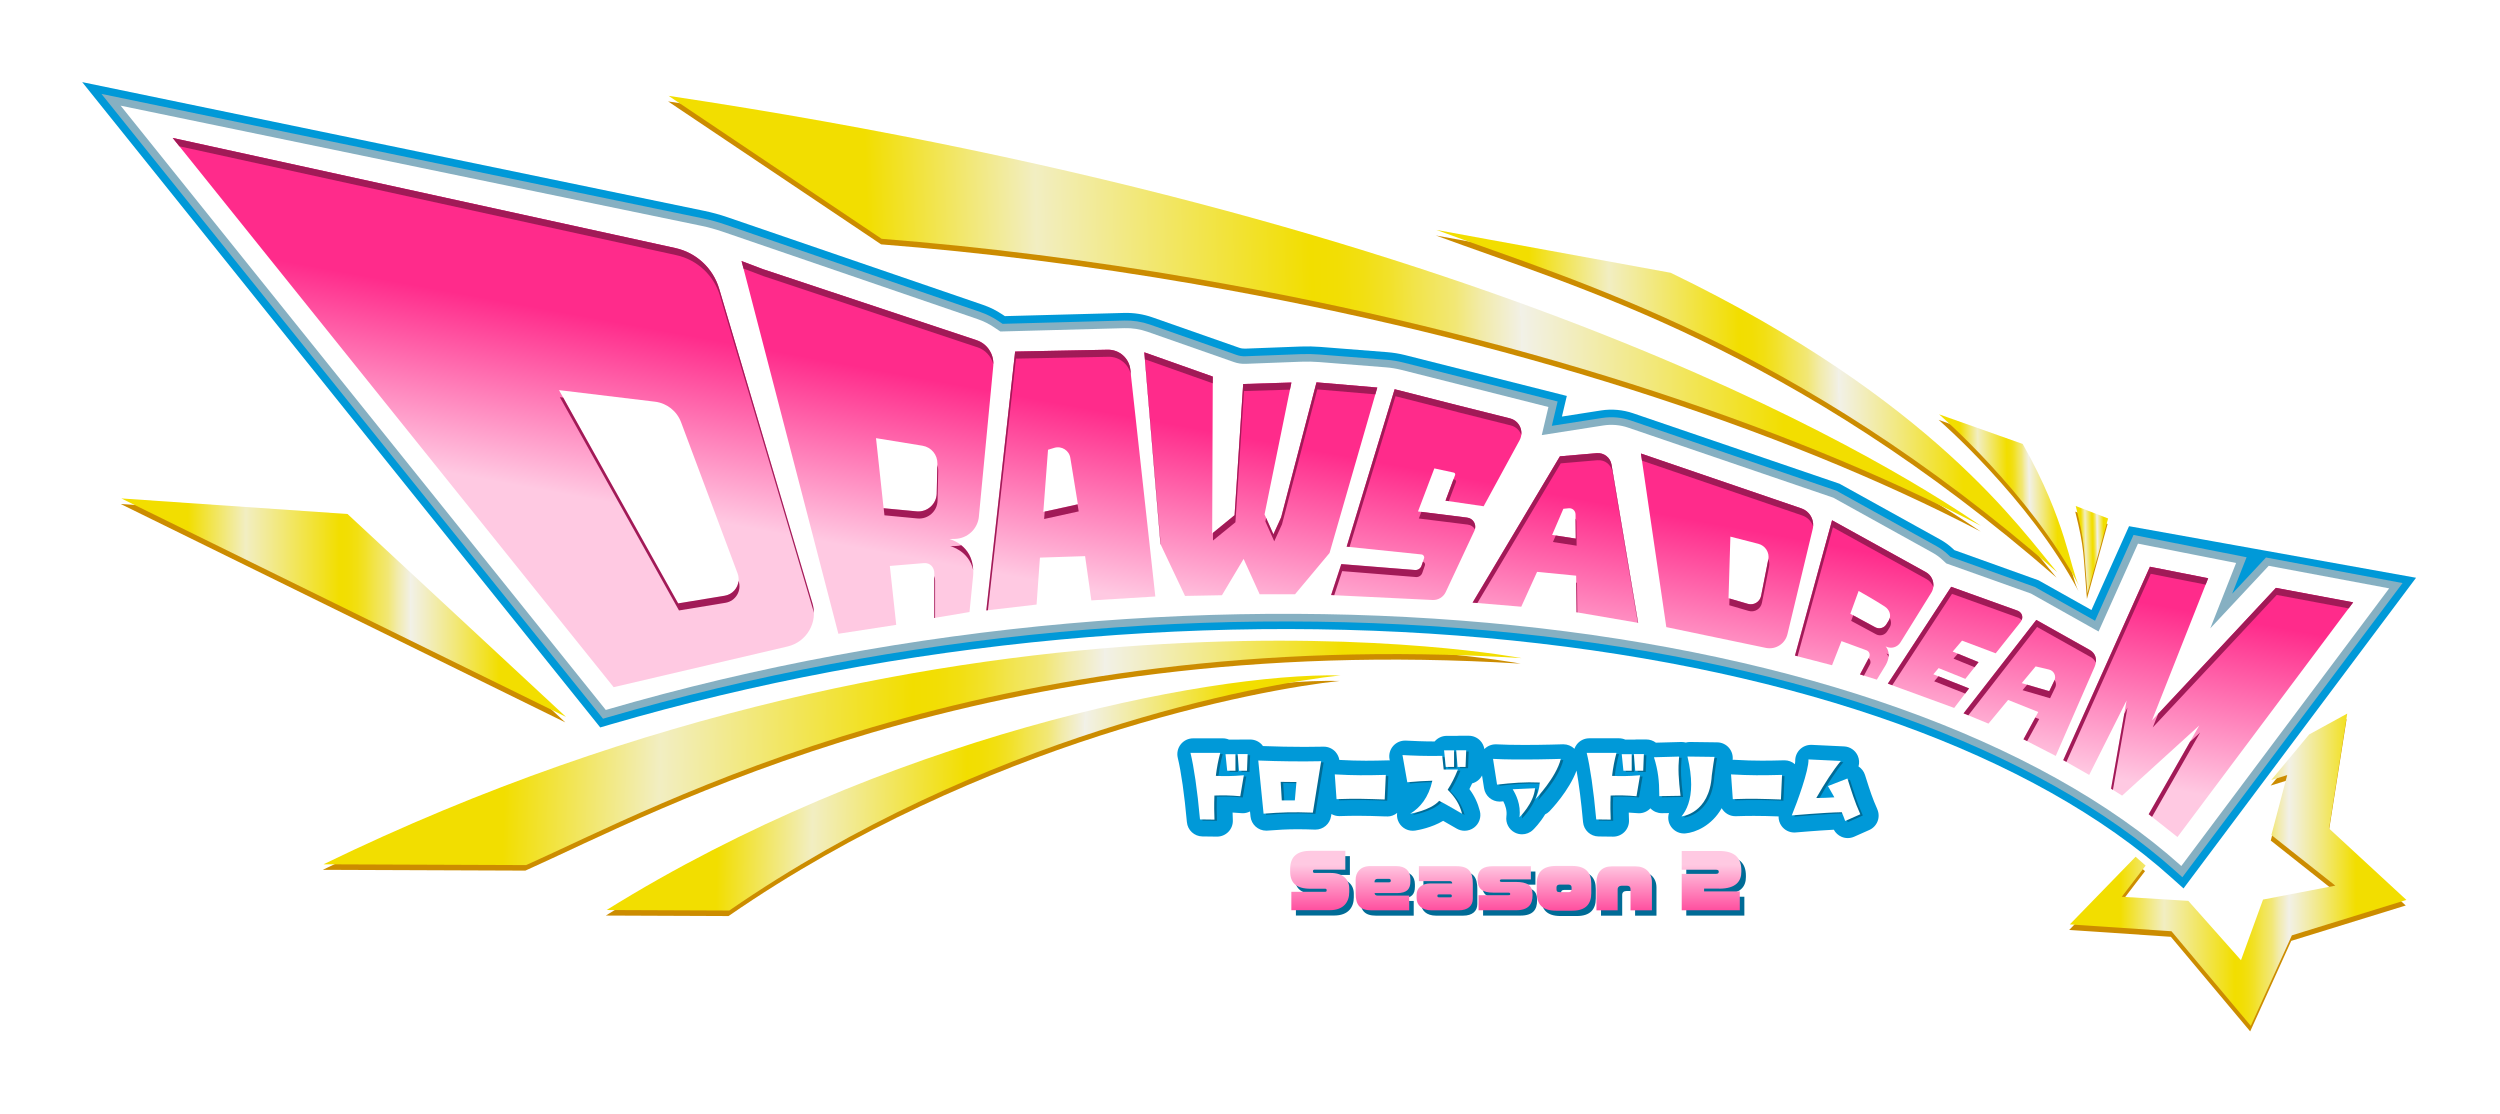 <?xml version="1.0" encoding="UTF-8"?><svg id="_レイヤー_2" xmlns="http://www.w3.org/2000/svg" xmlns:xlink="http://www.w3.org/1999/xlink" viewBox="0 0 696 310"><defs><style>.cls-1{filter:url(#outer-glow-1);}.cls-1,.cls-2{fill:#fff;}.cls-3{fill:#006b96;}.cls-4{fill:#0099d8;}.cls-5{fill:#a11a57;}.cls-6{fill:#cc8c00;}.cls-7{fill:#86b0c2;}.cls-8{fill:url(#_名称未設定グラデーション_35-18);}.cls-9{fill:url(#_名称未設定グラデーション_35-10);}.cls-10{fill:url(#_名称未設定グラデーション_35-12);}.cls-11{fill:url(#_名称未設定グラデーション_35-11);}.cls-12{fill:url(#_名称未設定グラデーション_35-13);}.cls-13{fill:url(#_名称未設定グラデーション_35-14);}.cls-14{fill:url(#_名称未設定グラデーション_35-15);}.cls-15{fill:url(#_名称未設定グラデーション_35-16);}.cls-16{fill:url(#_名称未設定グラデーション_35-17);}.cls-17{fill:url(#_名称未設定グラデーション_89-3);}.cls-18{fill:url(#_名称未設定グラデーション_89-2);}.cls-19{fill:url(#_名称未設定グラデーション_89-4);}.cls-20{fill:url(#_名称未設定グラデーション_89-7);}.cls-21{fill:url(#_名称未設定グラデーション_89-5);}.cls-22{fill:url(#_名称未設定グラデーション_89-6);}.cls-23{fill:url(#_名称未設定グラデーション_89-8);}.cls-24{fill:url(#_名称未設定グラデーション_35-8);}.cls-25{fill:url(#_名称未設定グラデーション_35-2);}.cls-26{fill:url(#_名称未設定グラデーション_35-3);}.cls-27{fill:url(#_名称未設定グラデーション_35-6);}.cls-28{fill:url(#_名称未設定グラデーション_35-7);}.cls-29{fill:url(#_名称未設定グラデーション_35-9);}.cls-30{fill:url(#_名称未設定グラデーション_35-5);}.cls-31{fill:url(#_名称未設定グラデーション_35-4);}.cls-32{fill:url(#_名称未設定グラデーション_35);}.cls-33{fill:url(#_名称未設定グラデーション_89);}</style><filter id="outer-glow-1" filterUnits="userSpaceOnUse"><feOffset dx="0" dy="0"/><feGaussianBlur result="blur" stdDeviation="5.67"/><feFlood flood-color="#c079db" flood-opacity=".8"/><feComposite in2="blur" operator="in"/><feComposite in="SourceGraphic"/></filter><linearGradient id="_名称未設定グラデーション_89" x1="578.47" y1="153.01" x2="587.4" y2="153.01" gradientTransform="translate(-3.6 13.11) rotate(-1.29)" gradientUnits="userSpaceOnUse"><stop offset=".15" stop-color="#f2de00"/><stop offset=".28" stop-color="#f2eec2"/><stop offset=".49" stop-color="#f2de00"/><stop offset=".51" stop-color="#f2de04"/><stop offset=".53" stop-color="#f2df12"/><stop offset=".55" stop-color="#f2e12a"/><stop offset=".57" stop-color="#f2e44b"/><stop offset=".6" stop-color="#f2e775"/><stop offset=".62" stop-color="#f2eba9"/><stop offset=".65" stop-color="#f2f0e4"/><stop offset=".65" stop-color="#f2f1e8"/><stop offset=".68" stop-color="#f2eec9"/><stop offset=".75" stop-color="#f2e87b"/><stop offset=".85" stop-color="#f2de00"/></linearGradient><linearGradient id="_名称未設定グラデーション_89-2" x1="33.77" y1="169.17" x2="157.57" y2="169.17" gradientTransform="matrix(1, 0, 0, 1, 0, 0)" xlink:href="#_名称未設定グラデーション_89"/><linearGradient id="_名称未設定グラデーション_89-3" x1="402.22" y1="109.52" x2="572.87" y2="109.52" xlink:href="#_名称未設定グラデーション_89"/><linearGradient id="_名称未設定グラデーション_89-4" x1="541.01" y1="138.71" x2="578.87" y2="138.71" xlink:href="#_名称未設定グラデーション_89"/><linearGradient id="_名称未設定グラデーション_89-5" x1="90.65" y1="210.28" x2="422.74" y2="210.28" gradientTransform="translate(5.08 -5.94) rotate(1.32)" xlink:href="#_名称未設定グラデーション_89"/><linearGradient id="_名称未設定グラデーション_89-6" x1="169.71" y1="220.43" x2="372.5" y2="220.43" gradientTransform="translate(5.08 -5.94) rotate(1.32)" xlink:href="#_名称未設定グラデーション_89"/><linearGradient id="_名称未設定グラデーション_89-7" x1="189.38" y1="81.82" x2="552.05" y2="81.82" xlink:href="#_名称未設定グラデーション_89"/><linearGradient id="_名称未設定グラデーション_89-8" x1="576.24" y1="242.13" x2="669.94" y2="242.13" gradientTransform="matrix(1, 0, 0, 1, 0, 0)" xlink:href="#_名称未設定グラデーション_89"/><linearGradient id="_名称未設定グラデーション_35" x1="132.2" y1="132.97" x2="144.17" y2="67.79" gradientUnits="userSpaceOnUse"><stop offset="0" stop-color="#ffc9e2"/><stop offset=".75" stop-color="#ff2b8b"/></linearGradient><linearGradient id="_名称未設定グラデーション_35-2" x1="232.69" y1="151.43" x2="244.66" y2="86.25" xlink:href="#_名称未設定グラデーション_35"/><linearGradient id="_名称未設定グラデーション_35-3" x1="296.41" y1="163.13" x2="308.39" y2="97.95" xlink:href="#_名称未設定グラデーション_35"/><linearGradient id="_名称未設定グラデーション_35-4" x1="338.54" y1="170.87" x2="350.51" y2="105.69" xlink:href="#_名称未設定グラデーション_35"/><linearGradient id="_名称未設定グラデーション_35-5" x1="390.26" y1="180.37" x2="402.24" y2="115.19" xlink:href="#_名称未設定グラデーション_35"/><linearGradient id="_名称未設定グラデーション_35-6" x1="429.88" y1="187.65" x2="441.85" y2="122.47" xlink:href="#_名称未設定グラデーション_35"/><linearGradient id="_名称未設定グラデーション_35-7" x1="513.47" y1="203" x2="525.44" y2="137.82" xlink:href="#_名称未設定グラデーション_35"/><linearGradient id="_名称未設定グラデーション_35-8" x1="470.06" y1="195.03" x2="482.03" y2="129.84" xlink:href="#_名称未設定グラデーション_35"/><linearGradient id="_名称未設定グラデーション_35-9" x1="561.36" y1="211.8" x2="573.33" y2="146.61" xlink:href="#_名称未設定グラデーション_35"/><linearGradient id="_名称未設定グラデーション_35-10" x1="609.09" y1="220.56" x2="621.06" y2="155.38" xlink:href="#_名称未設定グラデーション_35"/><linearGradient id="_名称未設定グラデーション_35-11" x1="539.41" y1="207.77" x2="551.38" y2="142.58" xlink:href="#_名称未設定グラデーション_35"/><linearGradient id="_名称未設定グラデーション_35-12" x1="367.41" y1="240.77" x2="367.41" y2="262.69" xlink:href="#_名称未設定グラデーション_35"/><linearGradient id="_名称未設定グラデーション_35-13" x1="385.03" y1="240.77" x2="385.03" y2="262.69" xlink:href="#_名称未設定グラデーション_35"/><linearGradient id="_名称未設定グラデーション_35-14" x1="402.2" y1="240.77" x2="402.2" y2="262.69" xlink:href="#_名称未設定グラデーション_35"/><linearGradient id="_名称未設定グラデーション_35-15" x1="419.01" y1="240.77" x2="419.01" y2="262.69" xlink:href="#_名称未設定グラデーション_35"/><linearGradient id="_名称未設定グラデーション_35-16" x1="435.41" y1="240.77" x2="435.41" y2="262.69" xlink:href="#_名称未設定グラデーション_35"/><linearGradient id="_名称未設定グラデーション_35-17" x1="452.17" y1="240.77" x2="452.17" y2="262.69" xlink:href="#_名称未設定グラデーション_35"/><linearGradient id="_名称未設定グラデーション_35-18" x1="476.49" y1="240.77" x2="476.49" y2="262.69" xlink:href="#_名称未設定グラデーション_35"/></defs><g id="_サンプル"><g><path class="cls-1" d="M677.9,158.8c-.72-1.83-2.34-3.15-4.27-3.5l-79.91-14.36c-.34-.06-.67-.09-1-.09-.43,0-.84,.06-1.25,.15-.62-.85-1.48-1.54-2.54-1.95l-9.01-3.46c-.66-.25-1.35-.38-2.03-.38-.83,0-1.64,.2-2.39,.55-1.91-4.48-4.32-9.47-7.43-14.96-.67-1.19-1.75-2.1-3.04-2.55l-23.29-8.25c-.62-.22-1.26-.33-1.89-.33-1.97,0-3.87,1.04-4.9,2.82-.01,.02-.02,.04-.03,.06-16.17-13.01-37.94-27.5-67.35-41.72-.46-.22-.95-.38-1.45-.47l-65.24-11.94c-.34-.06-.69-.09-1.03-.09-2.51,0-4.78,1.67-5.46,4.17-.16,.58-.2,1.17-.17,1.74-.37,1.56-.05,3.14,.78,4.4-61.95-20.16-131.64-36.11-208.03-47.57-.28-.04-.57-.06-.84-.06-2.31,0-4.43,1.41-5.28,3.62-.29,.75-.39,1.53-.36,2.3-.54,2.27,.36,4.68,2.35,6.01l45.04,30.23-23.5-8.06c-2.33-.8-4.75-1.46-7.19-1.97L24.02,17.31c-.38-.08-.77-.12-1.15-.12-1.95,0-3.79,1-4.83,2.71-1.25,2.04-1.08,4.64,.41,6.51l114.34,142.41-32.18-29.89c-.95-.88-2.17-1.41-3.47-1.5l-62.98-4.34c-.13,0-.26-.01-.39-.01-2.55,0-4.8,1.71-5.47,4.2-.14,.51-.18,1.03-.17,1.54,0,0,0,0,0,0-.7,2.62,.54,5.37,2.98,6.56l123.8,60.81c.66,.32,1.35,.5,2.05,.56-22.51,7.8-45.72,17.27-69.35,28.76-1.97,.96-3.15,2.93-3.17,5.05-.26,.9-.31,1.88-.09,2.85,.59,2.57,2.87,4.4,5.5,4.41l56.41,.22s.02,0,.02,0c.8,0,1.58-.17,2.31-.49,3.34-1.49,7.03-3.21,11.31-5.21,19.66-9.18,50.66-23.66,92.63-35.17-28.42,10.15-58.33,23.73-86.65,41.36-1.7,1.06-2.66,2.9-2.66,4.83-.28,.98-.3,2.04-.01,3.07,.69,2.43,2.9,4.11,5.43,4.12l34.18,.14s.02,0,.02,0c1.15,0,2.27-.35,3.22-1,41.62-28.75,84.82-44.99,116.95-53.98-.95,2.04-1.19,4.35-.65,6.6,.87,3.58,1.75,9.81,2.4,17.07,.47,5.16,4.72,9.09,9.9,9.15l4.03,.05h.12c2.7,0,5.33-1.11,7.21-3.05,.17-.18,.34-.36,.49-.55,1.67,1.23,3.74,1.95,5.96,1.95,.26,0,.52-.01,.79-.03,.48-.04,.95-.07,1.4-.1-.79,1.62-1.14,3.42-1.14,5.19v.59c0,1.3,.2,2.62,.63,3.87-.2,.57-.3,1.19-.3,1.83v5.13c0,1.76,.8,3.34,2.06,4.38,.99,1.66,2.8,2.78,4.87,2.78h10.67c2.24,0,4.23-.52,5.9-1.45,1.56,.97,3.5,1.49,5.75,1.49h10.49c.91,0,1.77-.22,2.53-.6,1.12,.38,2.36,.6,3.69,.6h7.53c1.2,0,2.31-.17,3.33-.48,.69,.29,1.44,.46,2.23,.46h10.41c2.05,0,3.85-.42,5.36-1.19,1.63,.85,3.57,1.31,5.79,1.31h4.56c1.55,0,2.97-.24,4.25-.67,.74,.36,1.57,.56,2.45,.56h5.9c.63,0,1.23-.1,1.8-.29,.56,.19,1.17,.29,1.8,.29h5.95c1.65,0,3.13-.71,4.16-1.83,1.03,1.11,2.51,1.81,4.14,1.81h16.17c3.13,0,5.67-2.54,5.67-5.67v-5.26c0-.59-.09-1.16-.26-1.69,.47-1.25,.68-2.56,.68-3.81v-.37c0-3.37-1.11-6.1-3.11-8.01-.83-1.22-1.94-2.21-3.28-2.96,1.02-.02,2-.04,2.94-.04s1.87,.01,2.8,.03c.11,.17,.23,.34,.35,.5,1.89,2.56,4.92,4.09,8.1,4.09,.3,0,.59-.01,.89-.04,.05,0,3.84-.34,7.74-.59,.69,.55,1.45,1.01,2.27,1.36,1.26,.54,2.6,.82,3.98,.82s2.78-.29,4.08-.86l4.21-1.87c2.43-1.08,4.37-3.12,5.32-5.6,.95-2.48,.87-5.3-.22-7.72-1.2-2.66-1.85-4.72-2.76-7.57l-.42-1.32c-.32-1.01-.8-1.96-1.41-2.81-.1-1.04-.37-2.07-.79-3.04-.64-1.48-1.62-2.72-2.8-3.71,26.57,8.91,49.44,20.14,67.73,33.35l-15.17,15.59c-1.08,1.11-1.63,2.59-1.59,4.09-.29,1.12-.24,2.31,.19,3.43,.79,2.06,2.71,3.48,4.91,3.63l25.9,1.75,20.53,24.48c1.09,1.29,2.68,2.03,4.34,2.03,.26,0,.51-.02,.77-.05,1.93-.26,3.59-1.5,4.39-3.27l10.38-22.87,29.44-9.1c1.94-.6,3.41-2.19,3.85-4.16,.11-.47,.15-.94,.13-1.41,.01-.05,.03-.09,.04-.14,.45-1.98-.19-4.04-1.68-5.42l-19.24-17.77,4.32-27.32c.07-.35,.1-.71,.1-1.08,0,0,0,0,0,0l.07-.46c.07-.35,.1-.71,.1-1.08,0-2.45-1.56-4.53-3.73-5.32l21.76-29.07c1.18-1.57,1.46-3.65,.74-5.48ZM408.69,67.19s0,0,0,0h0s0,0,0,0h0Zm217.99,165.42c-.55,2.17,.21,4.46,1.97,5.85l6.57,5.2-6.27,1.21c-1.96,.38-3.57,1.75-4.26,3.63l-2.89,7.94-7.4-8.34,12.35-16.5c-.05,.33-.08,.67-.07,1ZM361.89,90.78l-15.26,.59-22.83-8c2.71,.45,5.42,.89,8.14,1.36,10.65,1.85,21.2,3.86,31.62,6.02-.55,0-1.1,.01-1.65,.03Zm-80.54-8.5c-1.85-1.15-3.83-2.09-5.9-2.79l-12.02-4.12c15.97,1.6,32.13,3.63,48.35,6.1l-30.43,.82ZM23.53,23h0s-.65-.14-.65-.14h0l.65,.14ZM161.68,204.82l.21,.26c-.22,.08-.45,.15-.67,.22,.16-.15,.32-.31,.47-.48Zm248.87,31.71s.03-.01,.05-.02c-.01,0-.03,.01-.04,.02,0,0,0,0-.01,0Zm94.11-34.82c-.16,0-.32-.01-.48-.01-2.68,0-5.2,1.04-7.1,2.93-.43,.43-.82,.9-1.17,1.4-2,.05-3.7,.08-5.34,.08-1.28,0-2.52-.02-3.84-.07-.29-.5-.62-.99-1-1.44-1.88-2.25-4.65-3.57-7.59-3.61l-7.53-.1h-.13c-.39,0-.77,.02-1.16,.07-.39-.05-.78-.07-1.17-.07-.09,0-.18,0-.27,0l-5.5,.15c-1.27-.55-2.64-.85-4.03-.85h-2.78c-.22,0-.45,0-.68,.02h-1.52c-.86-.24-1.75-.36-2.65-.36h-8.29c-2.08,0-4.06,.63-5.72,1.78-.49-.07-.98-.11-1.48-.11-.11,0-.23,0-.34,0-.06,0-5.16,.18-10.5,.18-3.05,0-5.56-.06-7.45-.16-.19-.01-.39-.02-.58-.02-.31,0-.61,.01-.92,.04-1.81-1.55-4.15-2.43-6.55-2.43h-2.78c-.22,0-.45,0-.67,.02h-2.71c-1.91,0-3.76,.54-5.35,1.54-2.2-.04-4.17-.13-5.73-.21-.17,0-.35-.01-.52-.01-2.88,0-5.63,1.24-7.54,3.4-.6,.67-1.09,1.41-1.48,2.2-.64,0-1.25,.01-1.86,.01-1.28,0-2.52-.02-3.84-.07-.1-.13-.21-.26-.32-.39-1.91-2.19-4.68-3.45-7.59-3.45-.08,0-.15,0-.23,0-1.62,.04-3.35,.05-5.13,.05-2.98,0-6.09-.05-9.25-.15-1.7-1.22-3.76-1.89-5.87-1.89h-2.78c-.13,0-.27,0-.4,.01,16.77-3.7,27.51-4.9,28.73-5.03,2.91-.31,5.08-2.77,5.06-5.68,.01-.05,.02-.09,.04-.14,2.93-.05,5.89-.08,8.87-.08,11.66,0,23.59,.37,35.45,1.11,.12,0,.24,.01,.36,.01,2.83,0,5.26-2.11,5.62-4.96,.02-.19,.01-.37,.02-.55,30.29,3.58,58.25,9.38,83.19,17.15l-7.54-.36Z"/><g><g><g><path class="cls-6" d="M586.76,145.89l-9.01-3.46c2.66,10.79,2.14,11.2,3.25,24.32l5.76-20.86Z"/><g><polygon class="cls-6" points="157.39 201.12 33.59 140.31 96.58 144.64 157.39 201.12"/><path class="cls-6" d="M464.96,77.49l-65.24-11.94c39.13,14.43,99.34,31.25,172.84,95.28-9.85-11.53-34.44-47.97-107.59-83.34Z"/><path class="cls-6" d="M578.64,164.57c-2.44-4.82-3.57-18.07-15.65-39.43l-23.29-8.25s25.2,21.75,38.94,47.68Z"/><path class="cls-6" d="M89.85,242.16l56.41,.22c36.45-16.25,128.11-66.89,277.1-57.62,0,0-154.47-29.6-333.51,57.4Z"/><path class="cls-6" d="M168.64,254.89l34.18,.14c70.9-48.97,148.2-63.15,170.17-65.46-37.65-.78-127.53,17.5-204.35,65.33Z"/><path class="cls-6" d="M332.9,79.15c86.73,15.04,163.53,40.13,218.54,68.85-19.47-13.17-126.07-83.84-365.45-119.77l59.31,39.8c28.11,2.22,57.5,5.89,87.61,11.11Z"/><polygon class="cls-6" points="648.23 232.21 653.29 200.2 642.7 206 632.14 218.71 636.59 217.32 632.18 234.01 649.99 248.11 629.85 251.98 623.71 268.86 609.05 252.34 590.53 251.2 597.17 242.53 594.38 240.06 576.06 258.9 604.37 260.81 626.45 287.14 637.88 261.94 669.76 252.09 648.23 232.21"/></g></g><g><path class="cls-33" d="M586.9,144.34l-9.01-3.46c2.66,10.79,2.14,11.2,3.25,24.32l5.76-20.86Z"/><g><polygon class="cls-18" points="157.57 199.58 33.77 138.76 96.75 143.1 157.57 199.58"/><path class="cls-17" d="M465.1,75.94l-65.24-11.94c39.13,14.43,99.34,31.25,172.84,95.28-9.85-11.53-34.44-47.97-107.59-83.34Z"/><path class="cls-19" d="M578.78,163.03c-2.44-4.82-3.57-18.07-15.65-39.43l-23.29-8.25s25.2,21.75,38.94,47.68Z"/><path class="cls-21" d="M90.06,240.62l56.41,.22c36.45-16.25,128.11-66.89,277.1-57.62,0,0-154.47-29.6-333.51,57.4Z"/><path class="cls-22" d="M168.85,253.35l34.18,.14c70.9-48.97,148.2-63.15,170.17-65.46-37.65-.78-127.53,17.5-204.35,65.33Z"/><path class="cls-20" d="M333.04,77.6c86.73,15.04,163.53,40.13,218.54,68.85-19.47-13.17-126.07-83.84-365.45-119.77l59.31,39.8c28.11,2.22,57.5,5.89,87.61,11.11Z"/><polygon class="cls-23" points="648.41 230.66 653.47 198.66 642.88 204.46 632.32 217.16 636.76 215.78 632.35 232.47 650.16 246.56 630.03 250.44 623.89 267.32 609.22 250.8 590.7 249.66 597.35 240.98 594.55 238.52 576.24 257.35 604.54 259.26 626.62 285.59 638.06 260.4 669.94 250.54 648.41 230.66"/></g></g></g><g><path class="cls-4" d="M592.71,146.52l-10.45,23.31-14.75-8.28-23.4-8.39-.51-.47c-1.04-.96-2.19-1.79-3.43-2.48l-28.05-15.54-57.47-19.62c-2.86-.98-5.96-1.25-8.94-.78l-10.87,1.7,1.36-5.74-45.02-11.37c-1.63-.41-3.31-.69-4.99-.82l-18.59-1.46c-1.81-.14-3.65-.18-5.48-.11l-15.46,.59c-.57,.02-1.15-.06-1.71-.26l-24.11-8.45c-2.51-.88-5.15-1.3-7.88-1.23l-33.21,.89-.72-.48c-1.68-1.12-3.49-2.02-5.4-2.67l-71.09-24.38c-2.11-.73-4.3-1.32-6.5-1.78L22.88,22.86,167.11,202.52l2.73-.8c80.51-23.49,169.74-31.8,251.26-23.4,80.06,8.26,145.17,31.67,183.33,65.92l3.46,3.1,64.74-86.49-79.91-14.36Z"/><path class="cls-7" d="M630.85,155.21l-9.41,10.08,4.01-10.15-31.48-6.21-10.71,23.89-16.78-9.42-23.49-8.39-.83-.77c-.91-.84-1.93-1.58-3.02-2.18l-27.89-15.45-57.29-19.56c-2.54-.87-5.28-1.11-7.93-.69l-14,2.19,1.61-6.78-42.99-10.85c-1.51-.38-3.07-.64-4.64-.76l-18.59-1.46c-1.73-.14-3.49-.17-5.23-.11l-15.46,.59c-.85,.04-1.69-.09-2.5-.38l-24.11-8.45c-2.29-.8-4.69-1.17-7.12-1.11l-33.88,.91-1.28-.85c-1.53-1.02-3.18-1.83-4.91-2.43l-71.09-24.38c-2.03-.7-4.13-1.27-6.24-1.71L28.24,26.14,167.88,200.09l1.36-.4c80.77-23.57,170.29-31.9,252.07-23.47,80.5,8.3,146.04,31.9,184.53,66.45l1.73,1.55,61.3-81.89-38.03-7.12Z"/><path class="cls-2" d="M607.27,241.09c-79.52-71.38-269.57-92.77-438.62-43.44L33.59,29.42,195.17,62.85c2.03,.42,4.02,.97,5.98,1.64l71.09,24.38c1.56,.54,3.05,1.27,4.42,2.19l1.84,1.23,34.56-.93c2.16-.06,4.32,.28,6.36,.99l24.11,8.45c1.05,.37,2.17,.54,3.29,.49l15.45-.59c1.66-.06,3.32-.03,4.98,.1l18.59,1.47c1.45,.11,2.88,.35,4.28,.7l40.96,10.34-1.85,7.82,17.13-2.68c2.32-.36,4.69-.16,6.91,.6l57.11,19.5,27.72,15.36c.94,.52,1.82,1.16,2.61,1.89l1.15,1.06,23.57,8.39,18.81,10.56,10.97-24.46,27.32,5.39-7.19,18.2,16.27-17.42,33.53,6.28-57.86,77.29Z"/><g><path class="cls-32" d="M200.22,80.4c-1.7-5.72-6.37-10.06-12.19-11.34L48.07,38.4l122.77,152.91,48.42-11.33c5.33-1.25,8.5-6.72,6.95-11.96l-25.98-87.62Zm1.52,85.45l-12.94,2.13-33.17-59.37,26.71,3.22c3.3,.4,6.1,2.6,7.27,5.72l15.73,42.07c1.03,2.75-.71,5.76-3.61,6.23Z"/><path class="cls-25" d="M272.52,143.81l4.01-41.95c.3-3.18-1.63-6.15-4.66-7.16l-59.55-19.8-5.87-2.23,26.95,103.77,16.11-2.48-1.78-16.4,9.49-.79c1.73-.14,2.92,1.15,2.88,2.88v12.39s9.81-1.65,9.81-1.65l.92-9.23c1.27-9.27-6.52-11.09-6.52-11.09l1.54-.04c3.48-.09,6.35-2.76,6.68-6.23Zm-11.74-6.44c-.07,2.98-2.65,5.27-5.61,4.99l-9.18-.88-2.11-19.5,12.95,2.11c2.43,.4,4.19,2.52,4.14,4.98l-.18,8.3Z"/><path class="cls-26" d="M308.38,97.36l-25.77,.51-8.03,72.07,14-1.63,.94-13.07,12.57-.41,1.74,12.32,17.81-1.08-6.96-63.16c-.35-3.21-3.09-5.61-6.32-5.55Zm-17.92,45.15l1.31-17.3,1.75-.53c2.05-.62,4.17,.74,4.47,2.86l2.09,12.85-9.62,2.12Z"/><polygon class="cls-31" points="366.51 106.44 356.67 144.02 354.52 148.74 352.05 143.21 359.53 106.49 346.1 106.91 343.7 143.43 337.47 148.52 337.64 104.84 318.57 98.08 323.07 151.46 329.91 165.91 340.19 165.71 346.22 155.6 350.69 165.45 360.53 165.45 370.15 153.94 383.44 107.89 366.51 106.44"/><path class="cls-30" d="M408.47,144.1l-13.7-1.71,4.55-11.99,5.41,1.17c.31,.07,.48,.39,.37,.68l-2.68,7.14,10.63,1.55,9.99-18.35c1.32-2.42,0-5.43-2.67-6.1l-14.85-3.72-17.26-4.4-13.36,43.83,20.85,2.16c.53,.06,.87,.59,.7,1.1l-.72,2.07c-.26,.75-.99,1.23-1.78,1.17l-20.54-1.65-2.84,8.62,28.25,1.37c1.55,.08,3-.8,3.66-2.2l8-17.09c.74-1.58-.28-3.42-2.01-3.63Z"/><path class="cls-27" d="M444.53,126.16l-10.25,.88-24.32,40.73,13.56,1.14,4.4-9.7,10.88,1.06,.11,10.19,17.14,2.94-7.41-44.05c-.33-1.98-2.13-3.36-4.12-3.19Zm-12.42,22.77l3.13-7.28,1.5-.15c1-.1,1.88,.68,1.89,1.69l.07,6.76-6.59-1.02Z"/><path class="cls-28" d="M524.95,179.95l.19,.09c1.39,.64,3.04,.17,3.89-1.11l8.55-13.77c1.33-1.99,.68-4.69-1.41-5.86l-26.13-14.45-10.33,37.67,10.33,2.68,2.63-6.71,6.94,2.55c.78,.28,1.13,1.18,.76,1.92l-2.56,4.8,4.7,1.45,2.08-3.41c2.51-3.78,.36-5.84,.36-5.84Zm-2.89-5.33l-6.93-3.74,2.31-6.36s4.59,2.58,7.29,4.35c1.34,.88,1.92,2.53,1.07,3.89l-.65,1.04c-.65,1.05-2.01,1.41-3.1,.82Z"/><path class="cls-24" d="M501.52,141.55l-44.68-15.28,7.06,48.32,27.79,5.8c2.71,.52,5.34-1.2,5.95-3.89l7.03-29.27c.56-2.42-.81-4.88-3.16-5.68Zm-9.23,14.25l-1.99,10.08c-.33,1.69-2.04,2.73-3.69,2.24l-5.39-1.58,.52-17.14,7.79,2c1.94,.5,3.16,2.43,2.77,4.4Z"/><path class="cls-29" d="M581.7,180.88l-14.79-8.3-20.25,26.01,6.93,2.87,5.46-6.59,8.41,3.35-4.14,7.6,9,4.63,10.82-24.8c.84-1.98,.31-3.8-1.45-4.76Zm-9.84,8.73l-1.35,2.81-7.66-2.24,3.87-4.65,3.66,.86c1.47,.3,2.22,1.93,1.48,3.22Z"/><path class="cls-9" d="M633.62,163.66s-25.02,26.8-34.51,36.9l15.64-39.58-16.22-3.2-24.14,53.84,7.24,4.12,10.41-20.71-4.33,24.54,3.09,1.93,21.48-19.53-14.1,24.71,8.03,6.35,48.91-65.34-21.51-4.03Z"/><path class="cls-11" d="M538.25,187.71l1.46-1.71,7.44,3,3.68-4.65-7.2-2.95,2.6-3.05,9.37,3.53,6.95-8.73c.8-1.09,.54-2.46-.74-3.08l-18.6-6.69-17.64,26.96,18.47,6.75,4.14-5.43-9.95-3.94Z"/></g><g><path class="cls-5" d="M189.03,169.95l12.94-2.13c2.85-.47,4.58-3.39,3.65-6.1-.21,2.01-1.72,3.78-3.88,4.13l-12.94,2.13-32.01-57.29-.93-.11,33.17,59.37Z"/><path class="cls-5" d="M200.45,82.37l25.98,87.62c.06,.21,.1,.42,.15,.63,0-.86-.13-1.73-.38-2.6l-25.98-87.62c-1.7-5.72-6.37-10.06-12.19-11.34L48.07,38.4l1.87,2.33,138.32,30.3c5.83,1.28,10.5,5.62,12.19,11.34Z"/><path class="cls-5" d="M260.1,160.35v11.71s.23-.04,.23-.04v-10.38c.01-.47-.07-.9-.23-1.29Z"/><path class="cls-5" d="M260.79,137.37c-.07,2.98-2.65,5.27-5.61,4.99l-9.16-.87,.21,1.97,9.18,.88c2.97,.28,5.55-2.01,5.61-4.99l.18-8.3c.01-.55-.08-1.09-.24-1.59l-.18,7.93Z"/><path class="cls-5" d="M272.1,96.67c2.22,.74,3.84,2.53,4.44,4.69,.06-2.98-1.8-5.7-4.67-6.65l-59.55-19.8-5.87-2.23,.54,2.09,5.56,2.11,59.55,19.8Z"/><path class="cls-5" d="M264.54,152.05s5.17,1.21,6.4,6.66c-.14-3.5-1.73-5.65-3.33-6.92-.49,.13-1,.21-1.53,.22l-1.54,.04Z"/><polygon class="cls-5" points="290.69 144.49 300.31 142.37 299.99 140.42 290.84 142.43 290.69 144.49"/><path class="cls-5" d="M308.61,99.33c3.12-.06,5.79,2.2,6.27,5.25l-.18-1.67c-.35-3.21-3.09-5.61-6.32-5.55l-25.77,.51-8.03,72.07,.46-.05,7.8-70.05,25.77-.51Z"/><polygon class="cls-5" points="337.63 106.72 337.64 104.84 318.57 98.08 323.07 151.46 323.15 151.63 318.8 100.05 337.63 106.72"/><polygon class="cls-5" points="354.75 150.7 356.9 145.99 366.74 108.41 382.89 109.79 383.44 107.89 366.51 106.44 356.67 144.02 354.52 148.74 352.48 144.18 352.28 145.18 354.75 150.7"/><polygon class="cls-5" points="343.94 145.4 346.33 108.87 359.12 108.48 359.53 106.49 346.1 106.91 343.7 143.43 337.71 148.32 337.7 150.48 343.94 145.4"/><path class="cls-5" d="M408.71,146.07c.85,.11,1.52,.61,1.9,1.27,.42-1.48-.55-3.04-2.13-3.24l-12.77-1.6-.7,1.85,13.7,1.71Z"/><path class="cls-5" d="M394.19,160.65c.79,.06,1.53-.42,1.78-1.17l.72-2.07c.16-.45-.11-.91-.55-1.04l-.4,1.15c-.26,.75-.99,1.23-1.78,1.17l-20.54-1.65-2.84,8.62,.87,.04,2.21-6.7,20.54,1.65Z"/><path class="cls-5" d="M405.76,114.72l14.85,3.72c1.43,.36,2.46,1.39,2.92,2.63,.25-2.03-1.02-4.07-3.15-4.6l-14.85-3.72-17.26-4.4-13.36,43.83,.81,.08,12.79-41.95,17.26,4.4Z"/><path class="cls-5" d="M404.97,133.53l-.32-.07-2.22,5.92,.92,.13,1.99-5.3c.11-.29-.07-.61-.37-.68Z"/><path class="cls-5" d="M444.76,128.13c2-.17,3.79,1.21,4.12,3.19l7.08,42.06,.1,.02-7.41-44.05c-.33-1.98-2.13-3.36-4.12-3.19l-10.25,.88-24.32,40.73,1.34,.11,23.21-38.88,10.25-.88Z"/><polygon class="cls-5" points="438.83 162.21 438.92 170.46 439.13 170.49 439.04 162.23 438.83 162.21"/><path class="cls-5" d="M438.64,144.36l.06,5.59-5.58-.86-.78,1.81,6.59,1.02-.07-6.76c0-.29-.09-.56-.22-.8Z"/><path class="cls-5" d="M520.23,183.23l-2.41,4.53,1.1,.34,1.69-3.17c.3-.6,.12-1.3-.38-1.7Z"/><path class="cls-5" d="M525.4,175.77l.65-1.04c.54-.86,.5-1.84,.06-2.66-.07,.24-.15,.47-.29,.7l-.65,1.04c-.65,1.05-2.01,1.41-3.1,.82l-6.14-3.32-.56,1.54,6.93,3.74c1.09,.59,2.44,.23,3.1-.82Z"/><path class="cls-5" d="M536.41,161.26c.89,.5,1.49,1.28,1.82,2.15,.21-1.61-.53-3.27-2.05-4.12l-26.13-14.45-10.33,37.67,.72,.19,9.84-35.89,26.13,14.45Z"/><path class="cls-5" d="M525.18,181.92s.34,.33,.59,.96c.03-.26,.04-.5,.03-.72-.14-.04-.29-.09-.42-.15l-.19-.09Z"/><path class="cls-5" d="M504.77,146.53c.18-2.18-1.12-4.26-3.25-4.99l-44.68-15.28,.29,1.99,44.62,15.26c1.47,.5,2.55,1.64,3.02,3.02Z"/><path class="cls-5" d="M490.29,165.87c-.33,1.69-2.04,2.73-3.69,2.24l-5.1-1.49-.06,1.88,5.39,1.58c1.65,.48,3.36-.55,3.69-2.24l1.99-10.08c.15-.75,.06-1.5-.21-2.16,0,.06,0,.13-.02,.19l-1.99,10.08Z"/><path class="cls-5" d="M572,189.29c-.04,.11-.08,.22-.14,.32l-1.35,2.81-6.16-1.8-1.27,1.53,7.66,2.24,1.35-2.81c.44-.76,.35-1.63-.09-2.29Z"/><polygon class="cls-5" points="566.63 199.76 563.33 205.82 564.35 206.34 567.71 200.19 566.63 199.76"/><path class="cls-5" d="M581.93,182.85c.74,.41,1.25,.97,1.54,1.63,.24-1.51-.37-2.83-1.78-3.59l-14.79-8.3-20.25,26.01,1.33,.55,19.14-24.6,14.79,8.3Z"/><polygon class="cls-5" points="591.39 198.77 587.72 219.57 588.24 219.9 592.28 197 591.39 198.77"/><path class="cls-5" d="M633.85,165.63l20.01,3.75,1.26-1.69-21.51-4.03s-22.28,23.87-32.77,35.04l-1.51,3.82c9.49-10.1,34.51-36.9,34.51-36.9Z"/><polygon class="cls-5" points="614.05 162.76 614.76 160.98 598.54 157.78 574.4 211.62 575.29 212.12 598.77 159.75 614.05 162.76"/><polygon class="cls-5" points="609.71 206.5 598.19 226.68 599.13 227.42 612.52 203.94 609.71 206.5"/><path class="cls-5" d="M562.04,172.02c.33,.16,.59,.37,.79,.62,.42-.98,.08-2.06-1.02-2.59l-18.6-6.69-17.64,26.96,1.23,.45,16.64-25.44,18.6,6.69Z"/><polygon class="cls-5" points="547.1 193.09 548.2 191.65 539.68 188.27 538.48 189.67 547.1 193.09"/><polygon class="cls-5" points="549.71 185.75 550.83 184.34 545.05 181.97 543.87 183.36 549.71 185.75"/></g></g><g><path class="cls-4" d="M522.62,225.23c-1.33-2.96-2.06-5.26-2.99-8.18l-.42-1.32c-.31-.97-.95-1.8-1.8-2.35,.27-.96,.21-2-.2-2.95-.67-1.53-2.15-2.55-3.81-2.63l-9.01-.43c-.07,0-.14,0-.21,0-1.16,0-2.27,.46-3.1,1.28-.87,.87-1.34,2.06-1.29,3.29,0,.2-.03,.47-.09,.81-.8-.69-1.82-1.08-2.88-1.08-.04,0-.08,0-.11,0-2.33,.06-4.26,.1-6.14,.1-2.47,0-4.77-.07-7.71-.24-.08,0-.17,0-.25,0s-.16,0-.24,.01c.13-1.19-.22-2.38-.99-3.3-.82-.98-2.03-1.56-3.31-1.57l-7.53-.1s-.04,0-.06,0c-.4,0-.79,.06-1.16,.16-.38-.1-.77-.16-1.17-.16-.04,0-.08,0-.12,0l-6.99,.19s-.03,0-.04,0c-.76-.57-1.68-.89-2.64-.89h-2.78c-.17,0-.33,.01-.49,.03-.04,0-.07,0-.11,0h-2.52c-.54-.23-1.12-.36-1.72-.36h-8.29c-1.35,0-2.62,.62-3.45,1.68-.3,.38-.52,.8-.68,1.24-.82-.8-1.92-1.25-3.07-1.25-.05,0-.1,0-.15,0-.05,0-5.25,.18-10.69,.18-3.16,0-5.78-.06-7.78-.17-.08,0-.17,0-.25,0-1.18,0-2.31,.48-3.13,1.32-.14-.88-.54-1.71-1.17-2.36-.83-.86-1.97-1.35-3.16-1.35h-2.78c-.17,0-.33,.01-.49,.03-.04,0-.08,0-.11,0h-2.78c-1.24,0-2.43,.53-3.26,1.45-.03,.04-.06,.08-.09,.11-3.11,0-5.91-.13-8.02-.24-.08,0-.15,0-.23,0-1.26,0-2.45,.54-3.29,1.48-.89,1-1.27,2.36-1.03,3.67l.07,.37c-.12-.01-.24-.02-.37-.02-.04,0-.08,0-.11,0-2.33,.06-4.26,.1-6.14,.1-2.38,0-4.62-.07-7.42-.22-.13-.8-.48-1.55-1.02-2.18-.83-.96-2.04-1.51-3.31-1.51-.03,0-.06,0-.1,0-1.67,.04-3.44,.06-5.26,.06-3.75,0-7.64-.08-11.57-.23-.12-.16-.24-.32-.38-.47-.83-.86-1.97-1.35-3.16-1.35h-2.78c-.17,0-.33,.01-.49,.03-.04,0-.08,0-.11,0h-2.52c-.54-.23-1.12-.36-1.72-.36h-8.29c-1.35,0-2.62,.62-3.45,1.68-.83,1.06-1.13,2.44-.82,3.75,.95,3.9,1.85,10.26,2.54,17.89,.2,2.24,2.07,3.97,4.32,3.99l4.03,.05s.03,0,.05,0c1.19,0,2.32-.48,3.15-1.33,.84-.86,1.29-2.03,1.24-3.24-.02-.6-.05-1.32-.07-2.13,.78,.04,1.59,.09,2.46,.17,.13,.01,.27,.02,.4,.02,.71,0,1.39-.19,1.99-.5l.14,1.4c.23,2.26,2.13,3.95,4.36,3.95,.11,0,.23,0,.35-.01,3.09-.24,5.45-.38,8.37-.38,1.43,0,2.97,.03,4.84,.1,.06,0,.11,0,.17,0,2.14,0,3.99-1.56,4.33-3.69l.11-.65c.64,.36,1.37,.58,2.15,.58,.05,0,.11,0,.16,0,1.8-.06,3.44-.09,5.01-.09,2.53,0,4.8,.08,7.67,.18h.41c.05,.02,.1,.02,.15,.02,1.04,0,1.99-.38,2.74-.99-.09,.68-.03,1.39,.22,2.07,.64,1.76,2.3,2.89,4.12,2.89,.22,0,.45-.02,.68-.05,.89-.14,4.59-.8,7.79-2.71,1.41,.8,2.99,1.71,3.76,2.16,.69,.4,1.45,.6,2.21,.6,.94,0,1.87-.3,2.65-.89,1.41-1.07,2.05-2.89,1.6-4.6-.59-2.29-1.5-4.23-2.91-6.11,.27-.52,.52-1.05,.77-1.59,1.2-.32,2.19-1.12,2.75-2.2l.56,3.56c.34,2.16,2.2,3.71,4.33,3.71,.17,0,.34,0,.51-.03,.16-.02,.34-.04,.51-.05,.59,1.12,1.09,2.6,.87,4.19-.26,1.85,.69,3.67,2.36,4.52,.63,.32,1.31,.48,1.99,.48,1.11,0,2.21-.42,3.05-1.23,.3-.29,1.94-1.92,3.38-4.32,.44-.22,.85-.49,1.21-.86,.6-.62,5.45-5.76,7.54-11.33,.67,3.77,1.3,8.7,1.81,14.35,.2,2.24,2.07,3.97,4.32,3.99l4.03,.05s.03,0,.05,0c1.19,0,2.32-.48,3.15-1.33,.84-.86,1.29-2.04,1.24-3.24-.02-.6-.05-1.32-.07-2.13,.78,.04,1.59,.09,2.46,.17,.13,.01,.27,.02,.4,.02,1.23,0,2.37-.53,3.17-1.38,.03,.03,.06,.07,.09,.1,.82,.81,1.93,1.26,3.08,1.26,.02,0,.05,0,.07,0l1.93-.03c-.34,1.09-.25,2.3,.31,3.35,.77,1.44,2.26,2.33,3.87,2.33,.14,0,.28,0,.42-.02,2.76-.26,7.3-2.13,10.07-7.02,.76,1.33,2.18,2.23,3.8,2.23,.05,0,.11,0,.16,0,1.8-.06,3.44-.09,5.01-.09,2.29,0,4.37,.06,6.87,.15-.02,.95,.27,1.9,.85,2.69,.83,1.13,2.15,1.79,3.53,1.79,.13,0,.26,0,.39-.02,.07,0,5.91-.52,10.61-.76,.47,.87,1.22,1.57,2.14,1.97,.55,.24,1.15,.36,1.74,.36s1.21-.13,1.78-.38l4.21-1.87c1.07-.47,1.9-1.35,2.32-2.44,.42-1.09,.38-2.3-.1-3.37Z"/><g><path class="cls-3" d="M339.18,216.33c.27-2.23,.67-4.38,1.23-6.39h-8.29c.94,3.88,1.88,10.11,2.65,18.53l4.03,.05c-.07-1.65-.13-4.05-.02-6.7,2.35-.09,4.53-.05,7.2,.19l.99-5.84c-3.48,.31-5.81,.26-7.78,.17Z"/><polygon class="cls-3" points="344.65 214.91 344.65 210.29 341.87 210.29 342.34 214.91 344.65 214.91"/><polygon class="cls-3" points="345.64 214.91 347.86 214.91 348.04 210.27 345.26 210.27 345.64 214.91"/><path class="cls-3" d="M351,212.06l1.48,14.8c4.91-.38,8-.5,13.72-.29l2.31-14.32c-5.43,.12-11.52,.05-17.51-.19Zm10.18,11.11h-3.63l-.31-5.17,4.39,.05-.45,5.12Z"/><path class="cls-3" d="M372.3,215.92l.49,6.9c5.38-.19,8.54-.07,13.41,.1l.31-6.85c-5.56,.14-8.74,.17-14.21-.14Z"/><polygon class="cls-3" points="405.5 213.86 405.5 209.24 402.72 209.24 403.2 213.86 405.5 213.86"/><polygon class="cls-3" points="406.49 213.86 408.71 213.86 408.89 209.22 406.11 209.22 406.49 213.86"/><path class="cls-3" d="M406.56,214.58h-3.94l-.4-3.81c-4.37,.1-8.29-.07-11.07-.22l1.34,7.57c2.71-.26,4.98-.38,6.97-.43-1.03,4.69-3.43,7.54-6.16,9.19,0,0,5.56-.86,8.07-3.59,1.62,.81,6.37,3.59,6.37,3.59-.7-2.68-1.91-4.57-4.01-6.68,1.01-1.58,1.97-3.42,2.85-5.63Z"/><path class="cls-3" d="M423.71,227.87s4.01-3.88,4.35-8.09l-6.23,.29c.81,1.29,2.38,4.24,1.88,7.81Z"/><path class="cls-3" d="M416.36,211.6l1.12,7.17c4.13-.48,7.78-.77,11.9-.58-.16,1.89-.65,3.33-1.19,4.6,0,0,5.72-5.92,7.04-11.19,0,0-11.81,.41-18.88,0Z"/><polygon class="cls-3" points="455.95 214.91 458.17 214.91 458.35 210.27 455.57 210.27 455.95 214.91"/><path class="cls-3" d="M449.5,216.33c.27-2.23,.67-4.38,1.23-6.39h-8.29c.94,3.88,1.88,10.11,2.65,18.53l4.03,.05c-.07-1.65-.14-4.05-.02-6.7,2.35-.09,4.53-.05,7.2,.19l.99-5.84c-3.47,.31-5.81,.26-7.78,.17Z"/><polygon class="cls-3" points="454.97 214.91 454.97 210.29 452.19 210.29 452.66 214.91 454.97 214.91"/><path class="cls-3" d="M471.51,218.74c0,4.31-1.21,7.09-2.69,8.88,0,0,7.8-.75,8.43-11.4,.18-1.68,.76-5.17,.76-5.17l-7.53-.1c.72,3.04,1.03,5.6,1.03,7.78Z"/><path class="cls-3" d="M468.15,210.96l-6.99,.19c1.19,3.71,1.48,6.9,1.48,10.25v.58l5.92-.1c-.56-4.79-.72-7.35-.4-10.92Z"/><path class="cls-3" d="M482.61,215.92l.49,6.9c5.38-.19,8.54-.07,13.4,.1l.31-6.85c-5.56,.14-8.74,.17-14.21-.14Z"/><path class="cls-3" d="M515.03,217.07l-5.43,2.11c.67,1.15,1.25,2.18,1.79,3.14-1.73,.12-3.3,.17-5.04,.19,2.24-3.95,4.8-7.9,6.84-10.32l-9.01-.43c.13,3.02-3.21,12.1-4.65,15.59,0,0,9.02-.8,13.91-.89,.32,.74,.65,1.56,.96,2.44l4.21-1.87c-1.64-3.64-2.42-6.32-3.59-9.96Z"/></g><g><path class="cls-2" d="M338.49,215.99c.27-2.23,.67-4.38,1.23-6.39h-8.29c.94,3.88,1.88,10.11,2.65,18.53l4.03,.05c-.07-1.65-.13-4.05-.02-6.7,2.35-.09,4.53-.05,7.2,.19l.99-5.84c-3.48,.31-5.81,.26-7.78,.17Z"/><polygon class="cls-2" points="343.95 214.58 343.95 209.96 341.18 209.96 341.65 214.58 343.95 214.58"/><polygon class="cls-2" points="344.94 214.58 347.16 214.58 347.34 209.93 344.56 209.93 344.94 214.58"/><path class="cls-2" d="M350.3,211.73l1.48,14.8c4.91-.38,8-.5,13.72-.29l2.31-14.32c-5.43,.12-11.52,.05-17.51-.19Zm10.18,11.11h-3.63l-.31-5.17,4.39,.05-.45,5.12Z"/><path class="cls-2" d="M371.6,215.58l.49,6.9c5.38-.19,8.54-.07,13.41,.1l.31-6.85c-5.56,.14-8.74,.17-14.21-.14Z"/><polygon class="cls-2" points="404.81 213.52 404.81 208.9 402.03 208.9 402.5 213.52 404.81 213.52"/><polygon class="cls-2" points="405.79 213.52 408.01 213.52 408.19 208.88 405.41 208.88 405.79 213.52"/><path class="cls-2" d="M405.86,214.24h-3.94l-.4-3.81c-4.37,.1-8.29-.07-11.07-.22l1.34,7.57c2.71-.26,4.98-.38,6.97-.43-1.03,4.69-3.43,7.54-6.16,9.19,0,0,5.56-.86,8.07-3.59,1.62,.81,6.37,3.59,6.37,3.59-.7-2.68-1.91-4.57-4.01-6.68,1.01-1.58,1.97-3.42,2.85-5.63Z"/><path class="cls-2" d="M423.01,227.53s4.01-3.88,4.35-8.09l-6.23,.29c.81,1.29,2.38,4.24,1.88,7.81Z"/><path class="cls-2" d="M415.66,211.27l1.12,7.17c4.13-.48,7.78-.77,11.9-.58-.16,1.89-.65,3.33-1.19,4.6,0,0,5.72-5.92,7.04-11.19,0,0-11.81,.41-18.88,0Z"/><polygon class="cls-2" points="455.25 214.58 457.47 214.58 457.65 209.93 454.87 209.93 455.25 214.58"/><path class="cls-2" d="M448.8,215.99c.27-2.23,.67-4.38,1.23-6.39h-8.29c.94,3.88,1.88,10.11,2.65,18.53l4.03,.05c-.07-1.65-.14-4.05-.02-6.7,2.35-.09,4.53-.05,7.2,.19l.99-5.84c-3.47,.31-5.81,.26-7.78,.17Z"/><polygon class="cls-2" points="454.27 214.58 454.27 209.96 451.49 209.96 451.96 214.58 454.27 214.58"/><path class="cls-2" d="M470.82,218.41c0,4.31-1.21,7.09-2.69,8.88,0,0,7.8-.75,8.43-11.4,.18-1.68,.76-5.17,.76-5.17l-7.53-.1c.72,3.04,1.03,5.6,1.03,7.78Z"/><path class="cls-2" d="M467.45,210.63l-6.99,.19c1.19,3.71,1.48,6.9,1.48,10.25v.58l5.92-.1c-.56-4.79-.72-7.35-.4-10.92Z"/><path class="cls-2" d="M481.92,215.58l.49,6.9c5.38-.19,8.54-.07,13.4,.1l.31-6.85c-5.56,.14-8.74,.17-14.21-.14Z"/><path class="cls-2" d="M514.33,216.73l-5.43,2.11c.67,1.15,1.25,2.18,1.79,3.14-1.73,.12-3.3,.17-5.04,.19,2.24-3.95,4.8-7.9,6.84-10.32l-9.01-.43c.13,3.02-3.21,12.1-4.65,15.59,0,0,9.02-.8,13.91-.89,.32,.74,.65,1.56,.96,2.44l4.21-1.87c-1.64-3.64-2.42-6.32-3.59-9.96Z"/></g></g><g><g><path class="cls-3" d="M371.45,254.88h-10.67v-5.13h9.43c.3,0,.4-.12,.4-.39v-.06c0-.28-.14-.39-.4-.39h-4.04c-4.1,0-5.72-1.68-5.72-4.87v-.59c0-3.69,2.13-5.11,5.76-5.11h9.6v5.25h-8.54c-.32,0-.47,.16-.47,.39v.08c0,.24,.1,.45,.47,.45h4.5c3.37,0,5.13,1.83,5.13,4.26v1.06c0,2.7-1.5,5.05-5.46,5.05Z"/><path class="cls-3" d="M390.16,250.11h-6.21c.04,.41,.22,.71,.87,.71h8.76v4.1h-10.49c-3.12,0-4.42-1.4-4.42-4.71v-3.85c0-1.87,1.18-3.77,4.08-3.77h7.18c2.66,0,3.98,1.42,3.98,3.63v.65c0,2.03-.85,3.25-3.75,3.25Zm-1.7-3.51c0-.24-.18-.45-.53-.45h-3.13c-.53,0-.87,.3-.87,.79v.18h4c.3,0,.53-.12,.53-.43v-.1Z"/><path class="cls-3" d="M407.33,254.92h-7.53c-2.68,0-4.16-1.46-4.16-3.43v-.85c0-1.95,1.44-3.21,3.9-3.21h6.01c0-.43-.18-.65-.75-.65h-8.52v-4.16h10.49c3.51,0,4.52,1.74,4.52,4.85v4.22c0,1.95-1.36,3.23-3.96,3.23Zm-1.89-4.12c0-.16-.12-.32-.45-.32h-3.06c-.39,0-.49,.12-.49,.32v.16c0,.2,.1,.34,.49,.34h3.06c.35,0,.45-.1,.45-.34v-.16Z"/><path class="cls-3" d="M423.3,254.9h-10.41v-4.2h8.26c.47,0,.55-.1,.55-.3v-.06c0-.22-.14-.35-.55-.35h-4.24c-2.96,0-4.28-1.1-4.28-3.53v-.24c0-2.74,1.72-3.59,4.28-3.59h10.55v3.67h-8.05c-.43,0-.59,.12-.59,.35v.04c0,.2,.16,.32,.59,.32h3.9c3.02,0,4.61,.89,4.61,3.45v.28c0,2.45-1.08,4.16-4.61,4.16Z"/><path class="cls-3" d="M439.01,255.02h-4.56c-3.73,0-5.36-1.74-5.36-4.99v-2.52c0-3.19,1.66-4.95,5.36-4.95h4.56c3.79,0,5.26,1.97,5.26,4.89v2.68c0,2.94-1.46,4.89-5.26,4.89Zm-.22-6.49c0-.39-.22-.77-.81-.77h-2.56c-.63,0-.83,.41-.83,.77v.53c0,.47,.14,.79,.83,.79h2.56c.67,0,.81-.45,.81-.79v-.53Z"/><path class="cls-3" d="M455.21,254.92v-5.82c0-.77-.39-1.04-1.09-1.04h-1.3c-.75,0-1.2,.39-1.2,1.04v5.82h-5.9v-7.83c0-2.7,1.52-4.42,4.26-4.42h6.63c2.74,0,4.55,1.72,4.55,4.42v7.83h-5.95Z"/><path class="cls-3" d="M479.87,248.88h-4.18v.77h9.94v5.26h-16.17v-10.14h9.56c.55,0,.75-.22,.75-.55v-.08c0-.35-.26-.51-.75-.51h-9.56v-5.23h10.41c4.42,0,6.19,1.99,6.19,5.4v.37c0,2.5-1.32,4.73-6.19,4.73Z"/></g><g><path class="cls-10" d="M370.18,253.4h-10.67v-5.13h9.43c.3,0,.4-.12,.4-.39v-.06c0-.28-.14-.39-.4-.39h-4.04c-4.1,0-5.72-1.68-5.72-4.87v-.59c0-3.69,2.13-5.11,5.76-5.11h9.6v5.25h-8.54c-.32,0-.47,.16-.47,.39v.08c0,.24,.1,.45,.47,.45h4.5c3.37,0,5.13,1.83,5.13,4.26v1.06c0,2.7-1.5,5.05-5.46,5.05Z"/><path class="cls-12" d="M388.9,248.63h-6.21c.04,.41,.22,.71,.87,.71h8.76v4.1h-10.49c-3.12,0-4.42-1.4-4.42-4.71v-3.85c0-1.87,1.18-3.77,4.08-3.77h7.18c2.66,0,3.98,1.42,3.98,3.63v.65c0,2.03-.85,3.25-3.75,3.25Zm-1.7-3.51c0-.24-.18-.45-.53-.45h-3.13c-.53,0-.87,.3-.87,.79v.18h4c.3,0,.53-.12,.53-.43v-.1Z"/><path class="cls-13" d="M406.07,253.44h-7.53c-2.68,0-4.16-1.46-4.16-3.43v-.85c0-1.95,1.44-3.21,3.9-3.21h6.01c0-.43-.18-.65-.75-.65h-8.52v-4.16h10.49c3.51,0,4.52,1.74,4.52,4.85v4.22c0,1.95-1.36,3.23-3.96,3.23Zm-1.89-4.12c0-.16-.12-.32-.45-.32h-3.06c-.39,0-.49,.12-.49,.32v.16c0,.2,.1,.34,.49,.34h3.06c.35,0,.45-.1,.45-.34v-.16Z"/><path class="cls-14" d="M422.04,253.42h-10.41v-4.2h8.26c.47,0,.55-.1,.55-.3v-.06c0-.22-.14-.35-.55-.35h-4.24c-2.96,0-4.28-1.1-4.28-3.53v-.24c0-2.74,1.72-3.59,4.28-3.59h10.55v3.67h-8.05c-.43,0-.59,.12-.59,.35v.04c0,.2,.16,.32,.59,.32h3.9c3.02,0,4.61,.89,4.61,3.45v.28c0,2.45-1.08,4.16-4.61,4.16Z"/><path class="cls-15" d="M437.75,253.54h-4.56c-3.73,0-5.36-1.74-5.36-4.99v-2.52c0-3.19,1.66-4.95,5.36-4.95h4.56c3.79,0,5.26,1.97,5.26,4.89v2.68c0,2.94-1.46,4.89-5.26,4.89Zm-.22-6.49c0-.39-.22-.77-.81-.77h-2.56c-.63,0-.83,.41-.83,.77v.53c0,.47,.14,.79,.83,.79h2.56c.67,0,.81-.45,.81-.79v-.53Z"/><path class="cls-16" d="M453.94,253.44v-5.82c0-.77-.39-1.04-1.09-1.04h-1.3c-.75,0-1.2,.39-1.2,1.04v5.82h-5.9v-7.83c0-2.7,1.52-4.42,4.26-4.42h6.63c2.74,0,4.55,1.72,4.55,4.42v7.83h-5.95Z"/><path class="cls-8" d="M478.6,247.39h-4.18v.77h9.94v5.26h-16.17v-10.14h9.56c.55,0,.75-.22,.75-.55v-.08c0-.35-.26-.51-.75-.51h-9.56v-5.23h10.41c4.42,0,6.19,1.99,6.19,5.4v.37c0,2.5-1.32,4.73-6.19,4.73Z"/></g></g></g></g></g></svg>